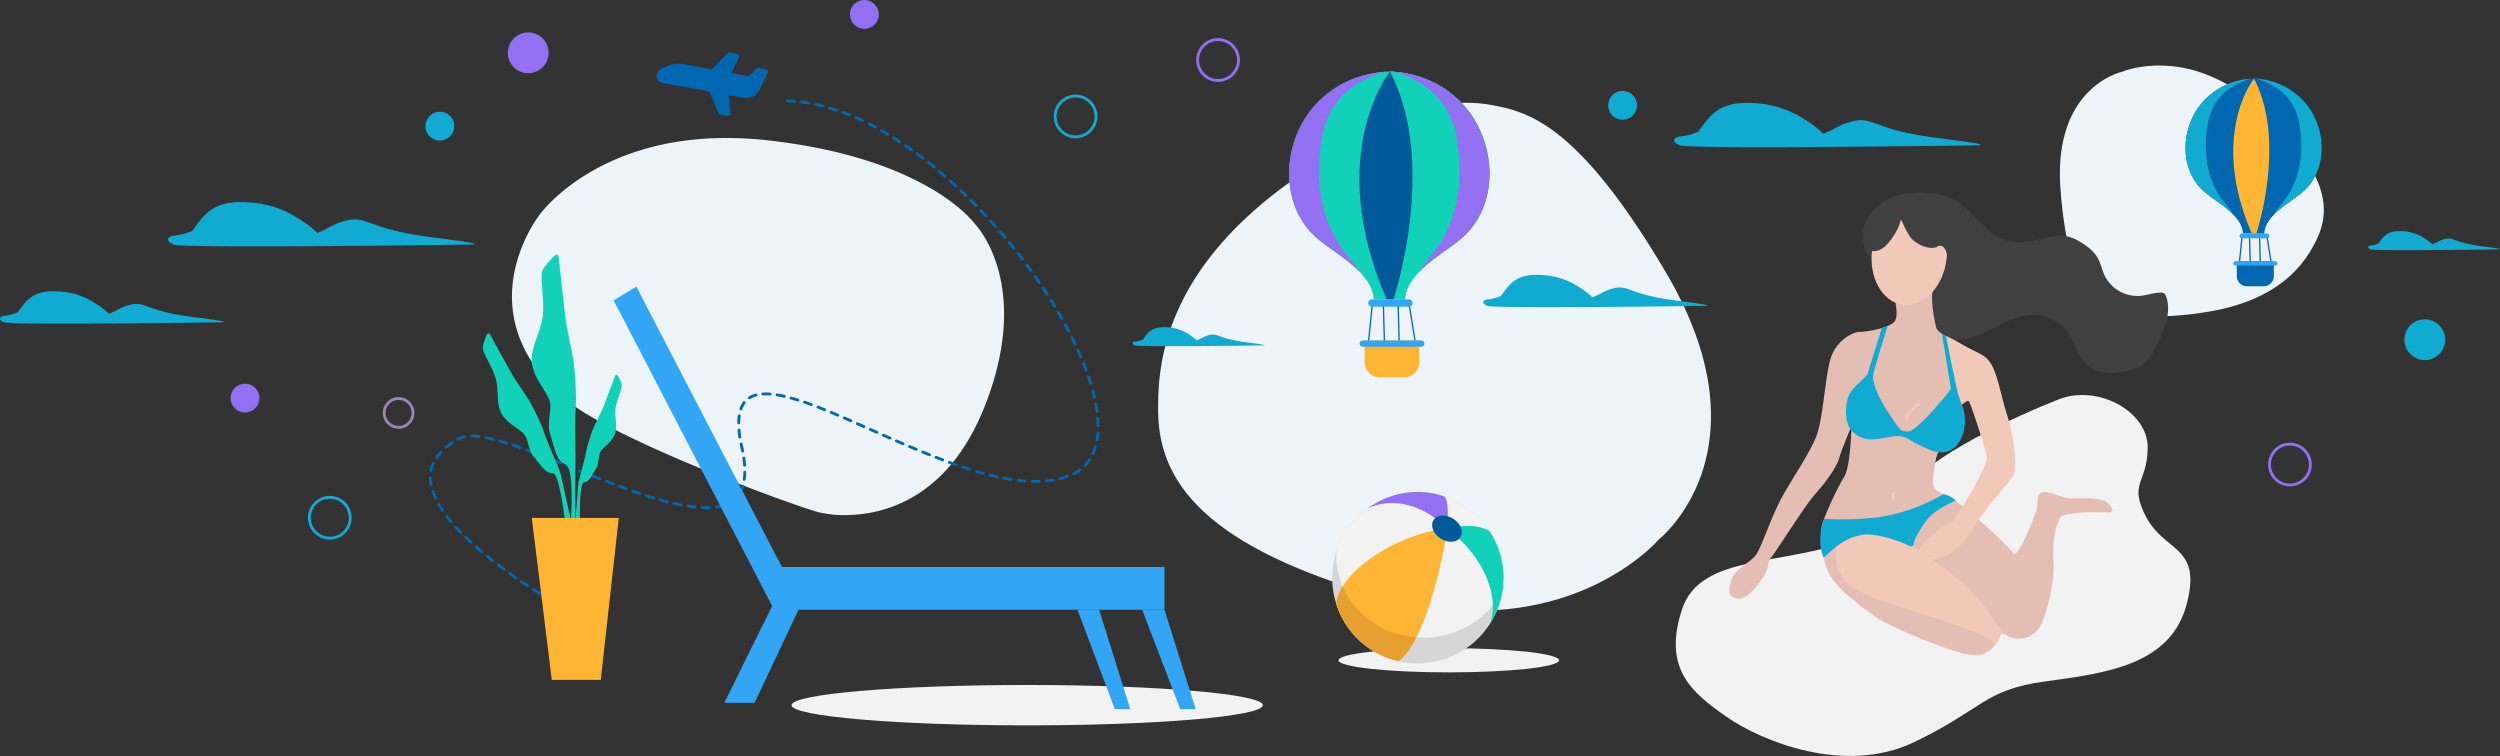 <svg xmlns="http://www.w3.org/2000/svg" xmlns:xlink="http://www.w3.org/1999/xlink" viewBox="0 0 1757.32 531.4"><rect x="0" y="0" width="1757.32" height="531.4" fill="#333333" stroke="none"/><defs><style>.cls-1{fill:none;clip-rule:evenodd;}.cls-2{fill:#edf4f9;}.cls-11,.cls-3{fill:#9270f1;}.cls-4{fill:#11abd2;}.cls-5{fill:#9b83be;}.cls-6{fill:#f2f2f2;}.cls-7{fill:#0067b0;}.cls-8{fill:#d6d6d6;}.cls-10,.cls-11,.cls-12,.cls-14,.cls-15,.cls-8{fill-rule:evenodd;}.cls-9{clip-path:url(#clip-path);}.cls-10,.cls-17{fill:#11d2b8;}.cls-12,.cls-18{fill:#ffb534;}.cls-13{clip-path:url(#clip-path-2);}.cls-14{fill:#e5a030;}.cls-15,.cls-19{fill:#005998;}.cls-16{fill:#33a5f5;}.cls-20{fill:#404040;}.cls-21{fill:#e5beb3;}.cls-22{fill:#f1c9b8;}</style><clipPath id="clip-path"><path class="cls-1" d="M996.59,466.3a60.14,60.14,0,1,1,60.15-60.14,60.15,60.15,0,0,1-60.15,60.14"/></clipPath><clipPath id="clip-path-2"><path class="cls-1" d="M982.82,464.71a59.12,59.12,0,0,1-43.53-40.27c2.78-25.32,48.33-50.57,77.82-52.85-2,18.43-15.64,81.15-34.29,93.12"/></clipPath></defs><g id="Livello_2" data-name="Livello 2"><g id="Livello_1-2" data-name="Livello 1"><path class="cls-2" d="M510.61,97c-92.9,0-131.14,53.72-131.14,53.72s-53.74,67.62,16.82,129.07c32.49,28.29,160.46,75.38,179.38,80.33a77.09,77.09,0,0,0,18.21,1.95c26.19,0,72-10.67,98-75.72,34.63-86.83-6.35-128.64-6.35-128.64S653,111.17,539.26,98.6A259.19,259.19,0,0,0,510.61,97"/><path class="cls-2" d="M1031.65,72.24c-24.69,0-59.59,10.23-121.34,53.26-94,65.54-96.24,133.8-96.24,162,0,44.6,23.48,93.89,154.93,131.45,25.65,7.33,48.79,10.28,69.44,10.28,85.15,0,127.74-50.18,127.74-50.18s78.94-62.14,4.69-187.79c-61-103.29-96.24-112.68-122.06-117.37a94.85,94.85,0,0,0-17.16-1.62"/><path class="cls-2" d="M1517.77,46.07c-15.88,0-26,4.36-26,4.36S1443,60.7,1448.38,132.94c4.43,59.38,18,71.3,28.48,79.07,7.37,5.48,17.58,10.42,39.2,10.42a229.66,229.66,0,0,0,33.78-2.93c56.25-8.46,72.25-38.35,78.45-50.88,9.81-19.84,10.21-46.93-40-92.56-26.76-24.32-52.4-30-70.52-30"/><circle class="cls-3" cx="371.32" cy="37.13" r="14.34"/><circle class="cls-4" cx="1704.45" cy="238.78" r="14.34"/><path class="cls-4" d="M756.07,97.19a15.35,15.35,0,1,1,15.35-15.35A15.36,15.36,0,0,1,756.07,97.19Zm0-28.69a13.35,13.35,0,1,0,13.35,13.34A13.36,13.36,0,0,0,756.07,68.5Z"/><path class="cls-4" d="M231.82,379.28a15.35,15.35,0,1,1,15.35-15.34A15.36,15.36,0,0,1,231.82,379.28Zm0-28.69a13.35,13.35,0,1,0,13.35,13.35A13.36,13.36,0,0,0,231.82,350.59Z"/><path class="cls-3" d="M856.2,57.53a15.35,15.35,0,1,1,15.34-15.34A15.36,15.36,0,0,1,856.2,57.53Zm0-28.69a13.35,13.35,0,1,0,13.34,13.35A13.37,13.37,0,0,0,856.2,28.84Z"/><path class="cls-3" d="M1609.67,341.88A15.35,15.35,0,1,1,1625,326.53,15.37,15.37,0,0,1,1609.67,341.88Zm0-28.69A13.35,13.35,0,1,0,1623,326.53,13.36,13.36,0,0,0,1609.67,313.19Z"/><circle class="cls-3" cx="607.57" cy="10.13" r="10.13"/><circle class="cls-3" cx="172.2" cy="279.84" r="10.13"/><circle class="cls-4" cx="309.2" cy="88.66" r="10.13"/><circle class="cls-4" cx="1140.57" cy="74.03" r="10.13"/><path class="cls-5" d="M280.2,301.38a11.13,11.13,0,1,1,11.12-11.13A11.15,11.15,0,0,1,280.2,301.38Zm0-20.26a9.13,9.13,0,1,0,9.12,9.13A9.14,9.14,0,0,0,280.2,281.12Z"/><path class="cls-6" d="M1095.92,464.13c0,4.7-34.71,8.5-77.52,8.5s-77.52-3.8-77.52-8.5,34.71-8.5,77.52-8.5S1095.92,459.44,1095.92,464.13Z"/><path class="cls-4" d="M135.2,162.33c7.5-10.5,13.66-20.25,33.83-20.25s32.92,6,44.92,14.25,6.75,8.25,12.37,6,8.25-5.25,18-7.5,14.25,2.25,29.63,6.37,27.37,5.25,38.62,6.75,28.13,3.76,18,3.94-201.75,2.82-208.5,0-3.46-5.83,0-6.19A46.23,46.23,0,0,0,135.2,162.33Z"/><path class="cls-4" d="M1193.82,92.58c7.5-10.5,13.67-20.25,33.83-20.25s32.92,6,44.92,14.25,6.75,8.25,12.38,6,8.25-5.25,18-7.5,14.25,2.25,29.62,6.37S1360,96.7,1371.2,98.2s28.12,3.76,18,3.94-201.75,2.82-208.5,0-3.46-5.83,0-6.19A46.1,46.1,0,0,0,1193.82,92.58Z"/><path class="cls-4" d="M12.46,219.55c5.49-7.67,10-14.8,24.74-14.8S61.26,209.14,70,215.17s4.94,6,9,4.38,6-3.83,13.16-5.48,10.41,1.65,21.65,4.66,20,3.84,28.24,4.94,20.56,2.74,13.16,2.88-147.49,2.06-152.42,0-2.53-4.27,0-4.53A33.49,33.49,0,0,0,12.46,219.55Z"/><path class="cls-4" d="M1055.13,208c5.48-7.68,10-14.8,24.73-14.8s24.06,4.38,32.84,10.41,4.93,6,9,4.39,6-3.84,13.16-5.48,10.42,1.64,21.66,4.66,20,3.83,28.23,4.93,20.56,2.75,13.16,2.88-147.48,2.06-152.42,0-2.53-4.26,0-4.52A33.89,33.89,0,0,0,1055.13,208Z"/><path class="cls-4" d="M803.41,238.66c3.22-4.52,5.88-8.71,14.56-8.71a31.49,31.49,0,0,1,19.33,6.13c5.16,3.55,2.9,3.55,5.32,2.58s3.55-2.26,7.75-3.23,6.13,1,12.75,2.75a116.57,116.57,0,0,0,16.62,2.9c4.84.65,12.1,1.62,7.74,1.7s-86.82,1.21-89.72,0-1.49-2.51,0-2.67A19.85,19.85,0,0,0,803.41,238.66Z"/><path class="cls-4" d="M1671.91,171.16c3.22-4.52,5.88-8.71,14.56-8.71a31.49,31.49,0,0,1,19.33,6.13c5.16,3.55,2.9,3.55,5.32,2.58s3.55-2.26,7.75-3.23,6.13,1,12.75,2.75a116.57,116.57,0,0,0,16.62,2.9c4.84.65,12.1,1.62,7.74,1.7s-86.82,1.21-89.72,0-1.49-2.51,0-2.67A19.85,19.85,0,0,0,1671.91,171.16Z"/><path class="cls-7" d="M505,79.53l-6.29-15.19-33.22-6.1a5,5,0,0,1-2.11-8.81,22.58,22.58,0,0,1,17.74-4.25l45.48,8.35,5.13-5.19a1.69,1.69,0,0,1,1.51-.48l5.28,1a1.69,1.69,0,0,1,1.21.91,1.71,1.71,0,0,1,0,1.51l-5.9,12a10.32,10.32,0,0,1-11.06,5.56l-10.68-2,1.44,12.86a1.7,1.7,0,0,1-2,1.86l-5.28-1A1.68,1.68,0,0,1,505,79.53Z"/><path class="cls-7" d="M499.42,50.89a1.71,1.71,0,0,1,.41-1.71l11.69-11.82a1.7,1.7,0,0,1,1.51-.48l5.28,1a1.71,1.71,0,0,1,1.22.91,1.67,1.67,0,0,1,0,1.51l-6.31,12.81a1.71,1.71,0,0,1-1.84.92l-10.65-2A1.69,1.69,0,0,1,499.42,50.89Z"/><path class="cls-7" d="M402.07,431.69a1,1,0,0,1-.47-.12l-1.34-.74a1,1,0,0,1-.4-1.36,1,1,0,0,1,1.36-.39l1.33.73a1,1,0,0,1,.4,1.35A1,1,0,0,1,402.07,431.69Zm-5.71-3.2a1,1,0,0,1-.5-.13c-1.28-.74-2.74-1.58-4.36-2.54a1,1,0,0,1,1-1.72c1.61.95,3.07,1.79,4.34,2.52a1,1,0,0,1,.36,1.37A1,1,0,0,1,396.36,428.49Zm-8.66-5.1a1,1,0,0,1-.52-.15q-2-1.23-4.29-2.62a1,1,0,0,1-.32-1.37,1,1,0,0,1,1.37-.33q2.24,1.38,4.28,2.61a1,1,0,0,1,.34,1.37A1,1,0,0,1,387.7,423.39Zm-8.54-5.28a1,1,0,0,1-.53-.15q-2.07-1.31-4.24-2.71a1,1,0,0,1,1.09-1.68l4.22,2.7a1,1,0,0,1-.54,1.84Zm-8.42-5.44a1,1,0,0,1-.55-.17q-2.06-1.37-4.17-2.8a1,1,0,0,1,1.12-1.66q2.1,1.44,4.16,2.79a1,1,0,0,1-.56,1.84ZM362.45,407a1,1,0,0,1-.57-.18c-1.36-1-2.73-1.91-4.11-2.9a1,1,0,1,1,1.17-1.62c1.36,1,2.73,1.94,4.08,2.88a1,1,0,0,1-.57,1.82Zm-8.15-5.83a1,1,0,0,1-.6-.2q-2-1.49-4-3a1,1,0,1,1,1.21-1.59c1.33,1,2.67,2,4,3a1,1,0,0,1,.21,1.4A1,1,0,0,1,354.3,401.2Zm-8-6.07a1,1,0,0,1-.61-.21c-1.32-1-2.63-2.08-3.94-3.13a1,1,0,0,1,1.26-1.56q2,1.57,3.91,3.12a1,1,0,0,1-.62,1.78Zm-7.78-6.31a1,1,0,0,1-.65-.24q-1.92-1.62-3.8-3.27a1,1,0,0,1,1.32-1.51c1.24,1.09,2.5,2.18,3.78,3.25a1,1,0,0,1,.11,1.41A1,1,0,0,1,338.53,388.82ZM331,382.2a1,1,0,0,1-.67-.26q-1.87-1.72-3.66-3.46a1,1,0,0,1,1.39-1.44q1.77,1.72,3.62,3.43a1,1,0,0,1,.06,1.41A1,1,0,0,1,331,382.2Zm-7.18-7a1,1,0,0,1-.72-.3c-1.2-1.24-2.36-2.48-3.45-3.68a1,1,0,1,1,1.48-1.35c1.08,1.19,2.22,2.41,3.41,3.63a1,1,0,0,1,0,1.42A1.05,1.05,0,0,1,323.83,375.22Zm-6.72-7.43a1,1,0,0,1-.77-.36c-1.1-1.32-2.16-2.66-3.15-3.95a1,1,0,1,1,1.6-1.21c1,1.27,2,2.58,3.09,3.88a1,1,0,0,1-.13,1.41A1,1,0,0,1,317.11,367.79Zm-6-8a1,1,0,0,1-.83-.45c-1-1.44-1.88-2.89-2.69-4.31a1,1,0,0,1,1.74-1c.78,1.37,1.66,2.78,2.61,4.19a1,1,0,0,1-.28,1.39A1,1,0,0,1,311.08,359.8Zm185.25-1.91c-.92,0-1.86,0-2.82-.06a1,1,0,0,1-1-1,1,1,0,0,1,1-1c.93,0,1.84.06,2.74.06.74,0,1.47,0,2.18,0a1,1,0,1,1,.08,2C497.85,357.88,497.1,357.89,496.33,357.89Zm-7.77-.43h-.11c-1.6-.17-3.28-.39-5-.66a1,1,0,0,1,.31-2c1.69.27,3.35.48,4.92.65a1,1,0,0,1-.11,2Zm15-.08a1,1,0,0,1-1-.85,1,1,0,0,1,.84-1.14,31.89,31.89,0,0,0,4.71-1.09,1,1,0,0,1,.61,1.91,34.54,34.54,0,0,1-5,1.16Zm-24.86-1.46-.2,0c-1.56-.31-3.22-.66-4.92-1.06a1,1,0,0,1-.75-1.2,1,1,0,0,1,1.2-.75c1.68.39,3.32.74,4.86,1.05a1,1,0,0,1-.19,2ZM513,354.27a1,1,0,0,1-.5-1.87,18.54,18.54,0,0,0,3.79-2.83,1,1,0,0,1,1.41,0,1,1,0,0,1,0,1.42,20.28,20.28,0,0,1-4.2,3.14A1,1,0,0,1,513,354.27Zm-44.07-.6-.25,0q-2.4-.63-4.86-1.32a1,1,0,0,1-.68-1.24,1,1,0,0,1,1.23-.69c1.62.46,3.23.9,4.81,1.31a1,1,0,0,1-.25,2Zm-162.78-2.56a1,1,0,0,1-.91-.58,45.38,45.38,0,0,1-1.88-4.75,1,1,0,0,1,1.89-.63,43.73,43.73,0,0,0,1.81,4.54,1,1,0,0,1-.49,1.32A.92.92,0,0,1,306.13,351.11Zm153.14-.17a1,1,0,0,1-.29,0c-1.58-.48-3.18-1-4.79-1.51a1,1,0,1,1,.61-1.9q2.4.76,4.76,1.49a1,1,0,0,1-.29,2Zm-9.53-3.07a.89.89,0,0,1-.32-.05c-1.57-.53-3.16-1.07-4.75-1.63a1,1,0,0,1,.66-1.89c1.59.55,3.16,1.1,4.73,1.62a1,1,0,0,1,.63,1.27A1,1,0,0,1,449.74,347.87Zm70.29-.51a1,1,0,0,1-.51-.14,1,1,0,0,1-.35-1.37,20.72,20.72,0,0,0,1.93-4.35,1,1,0,0,1,1.91.61,23.93,23.93,0,0,1-2.11,4.76A1,1,0,0,1,520,347.36Zm-79.74-2.8a1,1,0,0,1-.34-.06c-1.57-.56-3.14-1.14-4.71-1.72a1,1,0,0,1,.69-1.88c1.57.58,3.14,1.16,4.7,1.72a1,1,0,0,1-.34,1.94ZM303,341.64a1,1,0,0,1-1-.82,30.35,30.35,0,0,1-.49-5.12,1,1,0,0,1,1-1h0a1,1,0,0,1,1,1,28.3,28.3,0,0,0,.46,4.78,1,1,0,0,1-.8,1.16Zm127.85-.56a1.12,1.12,0,0,1-.35-.06l-4.67-1.79a1,1,0,0,1,.72-1.87c1.56.6,3.11,1.2,4.66,1.78a1,1,0,0,1-.36,1.94Zm297.23-1.69-2.55,0a1,1,0,0,1-1-1,1,1,0,0,1,1-1l2.5,0c.82,0,1.64,0,2.45,0a1,1,0,0,1,1,1,1,1,0,0,1-1,1C729.8,339.38,729,339.39,728.12,339.39Zm-7.52-.28h-.07c-1.63-.12-3.31-.28-5-.48a1,1,0,0,1,.24-2c1.68.2,3.34.36,4.93.48a1,1,0,0,1-.07,2Zm15-.06a1,1,0,0,1-1-.91,1,1,0,0,1,.9-1.08c1.67-.16,3.31-.37,4.89-.64a1,1,0,0,1,1.15.83,1,1,0,0,1-.82,1.15c-1.62.27-3.32.49-5,.65Zm-24.93-1.11h-.15c-1.62-.25-3.29-.54-5-.86a1,1,0,0,1-.79-1.17,1,1,0,0,1,1.17-.8c1.65.32,3.3.6,4.9.85a1,1,0,0,1-.16,2Zm-187.51,0H523a1,1,0,0,1-.85-1.13,38.8,38.8,0,0,0,.38-4.86,1,1,0,0,1,1-1h0a1,1,0,0,1,1,1,40.73,40.73,0,0,1-.4,5.1A1,1,0,0,1,523.15,337.93Zm-101.58-.45a1,1,0,0,1-.37-.07l-4.66-1.83a1,1,0,0,1,.73-1.87l4.66,1.84a1,1,0,0,1-.36,1.93Zm323.87-.09a1,1,0,0,1-.24-2c1.58-.4,3.14-.87,4.63-1.4a1,1,0,0,1,1.31.6,1,1,0,0,1-.57,1.27l-.1,0c-1.52.54-3.14,1-4.78,1.44Zm-44.61-1.31-.22,0q-2.43-.54-4.89-1.15a1,1,0,1,1,.48-1.94c1.62.4,3.24.78,4.84,1.14a1,1,0,0,1-.21,2Zm54-2.11a1,1,0,0,1-.89-.54,1,1,0,0,1,.43-1.35,30.41,30.41,0,0,0,4.1-2.56,1,1,0,1,1,1.19,1.61,33.18,33.18,0,0,1-4.37,2.73A1.11,1.11,0,0,1,754.82,334Zm-342.58-.18a1,1,0,0,1-.37-.07l-4.65-1.86a1,1,0,0,1-.56-1.3A1,1,0,0,1,408,330l4.65,1.86a1,1,0,0,1-.37,1.93Zm278.87-.12-.26,0q-2.42-.66-4.84-1.38a1,1,0,0,1-.67-1.24,1,1,0,0,1,1.24-.68c1.6.48,3.2.93,4.79,1.37a1,1,0,0,1-.26,2ZM303,331.72l-.2,0a1,1,0,0,1-.78-1.18,24.34,24.34,0,0,1,1.54-5,1,1,0,1,1,1.84.79,23.15,23.15,0,0,0-1.42,4.56A1,1,0,0,1,303,331.72Zm378.48-.88a1,1,0,0,1-.3,0q-2.38-.75-4.78-1.55a1,1,0,0,1,.63-1.9q2.38.79,4.75,1.54a1,1,0,0,1-.3,1.95Zm-278.57-.78a1,1,0,0,1-.37-.07l-4.65-1.87a1,1,0,0,1,.75-1.85l4.64,1.86a1,1,0,0,1-.37,1.93ZM762.79,328a1,1,0,0,1-.69-.27,1,1,0,0,1,0-1.42,27.43,27.43,0,0,0,3-3.77,1,1,0,0,1,1.38-.29,1,1,0,0,1,.29,1.39,30.88,30.88,0,0,1-3.21,4.05A1,1,0,0,1,762.79,328ZM523.39,328a1,1,0,0,1-1-.92c-.11-1.57-.29-3.22-.53-4.91a1,1,0,0,1,2-.28c.25,1.73.43,3.43.55,5a1,1,0,0,1-.92,1.07ZM672,327.68a1,1,0,0,1-.33-.05c-1.58-.55-3.15-1.12-4.73-1.69a1,1,0,0,1,.68-1.88l4.71,1.68a1,1,0,0,1-.33,1.94Zm-278.36-1.35a1,1,0,0,1-.38-.07l-4.65-1.85a1,1,0,0,1,.74-1.86L394,324.4a1,1,0,0,1,.55,1.3A1,1,0,0,1,393.65,326.33Zm269-2.07a1.13,1.13,0,0,1-.36-.06q-2.34-.88-4.68-1.8a1,1,0,0,1,.72-1.87q2.34.92,4.67,1.79a1,1,0,0,1-.35,1.94Zm-278.27-1.62a.92.92,0,0,1-.36-.07l-4.66-1.81a1,1,0,1,1,.72-1.87l4.67,1.82a1,1,0,0,1-.37,1.93Zm-77.41-.06a1.08,1.08,0,0,1-.57-.17,1,1,0,0,1-.26-1.39,32.16,32.16,0,0,1,3.24-4,1,1,0,0,1,1.42,0,1,1,0,0,1,0,1.41,30.83,30.83,0,0,0-3.05,3.76A1,1,0,0,1,306.92,322.58Zm346.36-1.94a1,1,0,0,1-.38-.08c-1.54-.62-3.09-1.24-4.64-1.88a1,1,0,1,1,.76-1.85l4.63,1.88a1,1,0,0,1,.56,1.3A1,1,0,0,1,653.28,320.64Zm115-.92a1,1,0,0,1-.91-1.41,36.68,36.68,0,0,0,1.68-4.56,1,1,0,0,1,1.24-.68,1,1,0,0,1,.68,1.25,38.52,38.52,0,0,1-1.78,4.81A1,1,0,0,1,768.3,319.72ZM375,319a1.13,1.13,0,0,1-.36-.06L370,317.23a1,1,0,0,1-.6-1.28,1,1,0,0,1,1.29-.6l4.7,1.75A1,1,0,0,1,375,319Zm147-1a1,1,0,0,1-1-.8c-.15-.76-.31-1.53-.49-2.31s-.38-1.74-.54-2.59a1,1,0,0,1,.78-1.17A1,1,0,0,1,522,312c.16.83.34,1.68.54,2.54s.34,1.58.49,2.36a1,1,0,0,1-.78,1.17Zm122-1.2a1,1,0,0,1-.38-.08L639,314.82a1,1,0,1,1,.78-1.84l4.62,1.94a1,1,0,0,1-.39,1.93ZM365.58,315.6a1,1,0,0,1-.33-.06c-1.6-.56-3.18-1.11-4.73-1.62a1,1,0,0,1-.63-1.27,1,1,0,0,1,1.27-.63c1.56.52,3.14,1.07,4.75,1.63a1,1,0,0,1-.33,2Zm-51.85-.3a1,1,0,0,1-.64-1.77c1.26-1,2.65-2,4.11-3a1,1,0,1,1,1.11,1.67,48,48,0,0,0-3.95,2.9A1,1,0,0,1,313.73,315.3Zm321-2.37a.92.92,0,0,1-.39-.09l-4.6-2a1,1,0,1,1,.8-1.83l4.59,2a1,1,0,0,1,.52,1.31A1,1,0,0,1,634.77,312.93Zm-278.69-.51a1,1,0,0,1-.3-.05q-2.44-.76-4.77-1.43a1,1,0,1,1,.55-1.93c1.56.45,3.17.94,4.82,1.45a1,1,0,0,1-.3,2Zm415.06-2.26H771a1,1,0,0,1-.82-1.16c.26-1.55.46-3.19.58-4.87a1,1,0,1,1,2,.15c-.12,1.74-.33,3.44-.6,5.06A1,1,0,0,1,771.14,310.16Zm-449.1-.4a1,1,0,0,1-.49-1.88l1.3-.7a14.12,14.12,0,0,1,3.6-1.26,1,1,0,0,1,.41,2,11.43,11.43,0,0,0-3.07,1.07c-.43.22-.85.45-1.27.68A.94.94,0,0,1,322,309.76Zm24.4-.08-.24,0c-1.69-.42-3.32-.78-4.84-1.08a1,1,0,0,1-.79-1.17,1,1,0,0,1,1.18-.79c1.55.3,3.21.67,4.93,1.1a1,1,0,0,1-.24,2Zm279.15-.75a1,1,0,0,1-.4-.09l-4.59-2a1,1,0,0,1-.51-1.32,1,1,0,0,1,1.33-.51l4.57,2a1,1,0,0,1-.4,1.92Zm-105.49-.7a1,1,0,0,1-1-.85c-.26-1.75-.46-3.44-.59-5a1,1,0,0,1,.91-1.08,1,1,0,0,1,1.08.92c.13,1.55.33,3.2.58,4.9a1,1,0,0,1-.84,1.14Zm-183.49-.44h-.12a41.48,41.48,0,0,0-4.87-.33,1,1,0,0,1,0-2h0a45.73,45.73,0,0,1,5.11.35,1,1,0,0,1-.13,2Zm279.82-2.9a1,1,0,0,1-.4-.09l-4.58-2a1,1,0,0,1-.51-1.32,1,1,0,0,1,1.32-.51l4.58,2a1,1,0,0,1,.51,1.32A1,1,0,0,1,616.43,304.89Zm-9.16-4.06a1,1,0,0,1-.4-.09l-4.58-2a1,1,0,1,1,.81-1.83l4.58,2a1,1,0,0,1-.41,1.92Zm164.62-.63a1,1,0,0,1-1-1c0-1.6-.09-3.25-.22-4.93a1,1,0,0,1,.92-1.08,1,1,0,0,1,1.08.92c.13,1.73.2,3.43.22,5.07a1,1,0,0,1-1,1Zm-252.58-1.93h0a1,1,0,0,1-1-1,37.17,37.17,0,0,1,.36-5.12,1,1,0,1,1,2,.28,38.18,38.18,0,0,0-.34,4.85A1,1,0,0,1,519.31,298.27Zm78.8-1.47a.93.93,0,0,1-.4-.09l-4.59-2a1,1,0,1,1,.79-1.84l4.6,2a1,1,0,0,1,.52,1.32A1,1,0,0,1,598.11,296.8Zm-9.2-4a1,1,0,0,1-.39-.07l-4.62-1.93a1,1,0,1,1,.77-1.85l4.63,1.93a1,1,0,0,1,.53,1.31A1,1,0,0,1,588.91,292.84Zm182.23-2.61a1,1,0,0,1-1-.87c-.21-1.58-.47-3.23-.78-4.89a1,1,0,1,1,2-.36c.31,1.69.58,3.37.79,5a1,1,0,0,1-.85,1.13ZM579.65,289a1,1,0,0,1-.37-.08c-1.57-.62-3.12-1.24-4.65-1.82a1,1,0,1,1,.72-1.87q2.29.89,4.67,1.84a1,1,0,0,1,.56,1.3A1,1,0,0,1,579.65,289Zm-58.83-.6a1,1,0,0,1-.34-.06,1,1,0,0,1-.61-1.28,17.57,17.57,0,0,1,2.47-4.67,1,1,0,0,1,1.6,1.2,15.63,15.63,0,0,0-2.18,4.14A1,1,0,0,1,520.82,288.43Zm49.48-3a1,1,0,0,1-.34-.06c-1.6-.58-3.16-1.14-4.7-1.67a1,1,0,1,1,.65-1.89q2.33.79,4.73,1.68a1,1,0,0,1-.34,1.94Zm-9.48-3.24a1,1,0,0,1-.3,0c-1.65-.52-3.26-1-4.76-1.41a1,1,0,0,1-.7-1.23,1,1,0,0,1,1.23-.7c1.53.42,3.15.9,4.83,1.43a1,1,0,0,1-.3,1.95Zm-34-1.54a1,1,0,0,1-.85-.46,1,1,0,0,1,.31-1.38,17.41,17.41,0,0,1,4.85-2.08,1,1,0,1,1,.52,1.93,15.5,15.5,0,0,0-4.3,1.84A1,1,0,0,1,526.79,280.65Zm242.54-.26a1,1,0,0,1-1-.78c-.36-1.57-.77-3.19-1.2-4.81a1,1,0,1,1,1.93-.52c.44,1.64.85,3.29,1.22,4.89a1,1,0,0,1-.75,1.2Zm-218.16-.84-.22,0c-1.68-.38-3.32-.7-4.85-.95a1,1,0,0,1,.32-2c1.58.26,3.25.59,5,1a1,1,0,0,1-.22,2ZM541.3,278h-.08a37.9,37.9,0,0,0-4.86-.05,1,1,0,0,1-.12-2,38.58,38.58,0,0,1,5.13.06,1,1,0,0,1-.07,2Zm225.44-7.27a1,1,0,0,1-1-.71c-.48-1.55-1-3.15-1.53-4.73a1,1,0,0,1,.63-1.27,1,1,0,0,1,1.27.62c.54,1.61,1.06,3.22,1.54,4.79a1,1,0,0,1-.66,1.25A1,1,0,0,1,766.74,270.73Zm-3.21-9.48a1,1,0,0,1-.94-.66q-.86-2.29-1.79-4.64a1,1,0,0,1,.56-1.3,1,1,0,0,1,1.3.55q.95,2.37,1.8,4.7a1,1,0,0,1-.59,1.29A1,1,0,0,1,763.53,261.25Zm-3.71-9.3a1,1,0,0,1-.92-.61q-1-2.26-2-4.56a1,1,0,1,1,1.83-.83c.69,1.55,1.37,3.08,2,4.61a1,1,0,0,1-.53,1.31A1.09,1.09,0,0,1,759.82,252Zm-4.12-9.12a1,1,0,0,1-.9-.58c-.71-1.48-1.44-3-2.19-4.48a1,1,0,1,1,1.79-.89c.75,1.51,1.49,3,2.2,4.51a1,1,0,0,1-.47,1.34A1.12,1.12,0,0,1,755.7,242.83Zm-4.47-9a1,1,0,0,1-.89-.54c-.76-1.46-1.55-2.93-2.35-4.41a1,1,0,0,1,.41-1.35,1,1,0,0,1,1.35.4c.81,1.48,1.59,3,2.36,4.43a1,1,0,0,1-.88,1.47Zm-4.78-8.8a1,1,0,0,1-.87-.51q-1.23-2.16-2.49-4.33a1,1,0,0,1,.36-1.36,1,1,0,0,1,1.37.35q1.27,2.19,2.5,4.36a1,1,0,0,1-.87,1.49Zm-5.06-8.64a1,1,0,0,1-.86-.48q-1.28-2.13-2.61-4.26a1,1,0,0,1,.32-1.37,1,1,0,0,1,1.38.31c.89,1.43,1.76,2.86,2.63,4.28a1,1,0,0,1-.34,1.37A1,1,0,0,1,741.39,216.43Zm-5.31-8.49a1,1,0,0,1-.84-.46q-1.35-2.08-2.73-4.18a1,1,0,0,1,.28-1.38,1,1,0,0,1,1.39.28q1.4,2.1,2.74,4.2a1,1,0,0,1-.84,1.54Zm-5.53-8.34a1,1,0,0,1-.83-.44c-.94-1.37-1.89-2.73-2.85-4.1a1,1,0,0,1,1.64-1.15c1,1.37,1.92,2.75,2.86,4.12a1,1,0,0,1-.26,1.39A1,1,0,0,1,730.55,199.6Zm-5.76-8.19A1,1,0,0,1,724,191c-1-1.34-2-2.69-3-4a1,1,0,0,1,.21-1.4,1,1,0,0,1,1.4.21l3,4a1,1,0,0,1-.23,1.4A1,1,0,0,1,724.79,191.41Zm-6-8a1,1,0,0,1-.8-.4c-1-1.32-2-2.64-3-4a1,1,0,0,1,.17-1.4,1,1,0,0,1,1.41.17c1,1.33,2.05,2.65,3.06,4a1,1,0,0,1-.19,1.4A1,1,0,0,1,718.83,183.37Zm-6.16-7.9a1,1,0,0,1-.79-.37q-1.54-1.95-3.14-3.88a1,1,0,1,1,1.55-1.27q1.59,1.94,3.16,3.9a1,1,0,0,1-.16,1.4A1,1,0,0,1,712.67,175.47Zm-6.36-7.74a1,1,0,0,1-.76-.35q-1.6-1.9-3.24-3.8a1,1,0,0,1,.1-1.41,1,1,0,0,1,1.41.1c1.1,1.27,2.18,2.54,3.26,3.82a1,1,0,0,1-.12,1.41A1,1,0,0,1,706.31,167.73Zm-6.53-7.58a1,1,0,0,1-.75-.33q-1.66-1.87-3.34-3.72a1,1,0,0,1,1.49-1.35c1.12,1.24,2.24,2.49,3.34,3.74a1,1,0,0,1-.74,1.66ZM693,152.73a1,1,0,0,1-.73-.32c-1.14-1.22-2.28-2.44-3.43-3.64a1,1,0,1,1,1.45-1.39l3.44,3.66a1,1,0,0,1-.73,1.69Zm-6.92-7.26a1,1,0,0,1-.71-.3q-1.75-1.78-3.52-3.55a1,1,0,0,1,0-1.41,1,1,0,0,1,1.42,0q1.77,1.77,3.53,3.56a1,1,0,0,1,0,1.41A.94.94,0,0,1,686.12,145.47ZM679,138.41a1,1,0,0,1-.7-.28q-1.79-1.74-3.6-3.44a1,1,0,1,1,1.38-1.46l3.61,3.46a1,1,0,0,1,0,1.42A1,1,0,0,1,679,138.41Zm-7.26-6.85a1,1,0,0,1-.68-.27q-1.85-1.68-3.7-3.35a1,1,0,0,1-.08-1.41,1,1,0,0,1,1.42-.08c1.24,1.11,2.48,2.24,3.71,3.37a1,1,0,0,1,.06,1.41A1,1,0,0,1,671.78,131.56Zm-7.47-6.67a1,1,0,0,1-.65-.25q-1.89-1.64-3.8-3.24a1,1,0,1,1,1.29-1.53c1.28,1.08,2.55,2.16,3.82,3.26a1,1,0,0,1-.66,1.76Zm-7.66-6.45a1,1,0,0,1-.63-.22q-1.93-1.59-3.89-3.13a1,1,0,0,1,1.24-1.57q2,1.56,3.92,3.15a1,1,0,0,1-.64,1.77Zm-7.85-6.2a1,1,0,0,1-.61-.21q-2-1.52-4-3a1,1,0,1,1,1.19-1.61q2,1.48,4,3a1,1,0,0,1,.18,1.4A1,1,0,0,1,648.8,112.24Zm-8.06-5.94a1,1,0,0,1-.58-.19q-2-1.44-4.09-2.85a1,1,0,1,1,1.13-1.65q2.07,1.41,4.12,2.87a1,1,0,0,1,.24,1.4A1,1,0,0,1,640.74,106.3Zm-8.26-5.65a1,1,0,0,1-.55-.16c-1.4-.92-2.8-1.81-4.2-2.69a1,1,0,0,1,1.07-1.7q2.12,1.34,4.23,2.71a1,1,0,0,1-.55,1.84ZM624,95.33a1,1,0,0,1-.52-.14c-1.43-.86-2.86-1.69-4.3-2.51a1,1,0,0,1-.37-1.36,1,1,0,0,1,1.36-.38c1.45.83,2.9,1.67,4.34,2.54a1,1,0,0,1-.51,1.85Zm-8.7-4.94a1,1,0,0,1-.48-.12q-2.21-1.18-4.41-2.31a1,1,0,0,1,.9-1.78q2.24,1.13,4.46,2.33a1,1,0,0,1-.47,1.88Zm-8.93-4.53a1.11,1.11,0,0,1-.43-.09c-1.5-.72-3-1.42-4.52-2.08a1,1,0,0,1-.51-1.32,1,1,0,0,1,1.32-.51c1.52.67,3,1.38,4.57,2.1a1,1,0,0,1,.48,1.33A1,1,0,0,1,606.37,85.86Zm-9.15-4a1,1,0,0,1-.38-.07c-1.55-.63-3.1-1.24-4.63-1.81a1,1,0,0,1,.7-1.88c1.54.58,3.12,1.19,4.69,1.83a1,1,0,0,1-.38,1.93Zm-9.38-3.49a.93.93,0,0,1-.32,0c-1.57-.53-3.16-1-4.73-1.5a1,1,0,0,1-.68-1.24,1,1,0,0,1,1.25-.68c1.59.48,3.21,1,4.8,1.52a1,1,0,0,1,.63,1.27A1,1,0,0,1,587.84,78.33Zm-9.59-2.84-.25,0c-1.6-.42-3.22-.8-4.82-1.14a1,1,0,0,1,.42-2c1.62.35,3.27.74,4.9,1.16a1,1,0,0,1-.25,2Zm-9.77-2.1-.17,0c-1.64-.28-3.29-.53-4.9-.73a1,1,0,1,1,.25-2c1.64.2,3.31.45,5,.74a1,1,0,0,1-.17,2Zm-9.92-1.25h-.08c-1.65-.13-3.32-.22-4.94-.26a1,1,0,0,1-1-1,1,1,0,0,1,1-1c1.65,0,3.35.13,5,.26a1,1,0,0,1-.08,2Z"/><path class="cls-8" d="M996.59,466.3a60.14,60.14,0,1,1,60.15-60.14A60.15,60.15,0,0,1,996.59,466.3Z"/><g class="cls-9"><ellipse class="cls-6" cx="1000.56" cy="390.43" rx="61.27" ry="57.79"/></g><path class="cls-10" d="M1046.85,373.12a59.57,59.57,0,0,1,.48,65.34c7.29-19.81-5.48-48.73-30.22-66.87C1027.28,369.38,1037.35,368.24,1046.85,373.12Z"/><path class="cls-11" d="M961.4,357.39a58.91,58.91,0,0,1,35.2-11.58,57.55,57.55,0,0,1,18.84,3.22c2.81,3.84,2.44,13.2,1.67,22.56C1001.66,355.47,979.4,348.78,961.4,357.39Z"/><path class="cls-12" d="M982.82,464.71a59.12,59.12,0,0,1-43.53-40.27c2.78-25.32,48.33-50.57,77.82-52.85C1015.15,390,1001.47,452.74,982.82,464.71Z"/><g class="cls-13"><path class="cls-14" d="M939.36,387.67c0,.92-.07,1.84-.07,2.76,0,31.92,27.43,57.79,61.27,57.79,24.6,0,45.8-13.68,55.55-33.41a60.14,60.14,0,1,1-116.75-27.14Z"/></g><path class="cls-15" d="M1026.53,377.67c-2.48,3.84-8.71,4.23-13.91.87s-7.42-9.2-4.94-13,8.71-4.23,13.92-.86S1029,373.84,1026.53,377.67Z"/><ellipse class="cls-6" cx="722.04" cy="495.69" rx="165.66" ry="14.19"/><polygon class="cls-16" points="431.38 211.16 447.29 201.43 549.61 398.56 818.57 398.56 818.57 428.62 561.33 428.62 530.39 494.03 509.17 494.03 542.76 425.97 431.38 211.16"/><polygon class="cls-16" points="757.39 428.62 783.65 498.45 794.48 498.45 772.6 428.62 757.39 428.62"/><polygon class="cls-16" points="802.85 428.62 829.62 498.45 840.45 498.45 818.57 428.62 802.85 428.62"/><path class="cls-17" d="M392.64,180.44a1.53,1.53,0,0,0-2.59-.93c-3,2.93-8,8.2-9,11.44-1.41,4.69,2.34,23.43,0,34.2s-7,17.34-7.26,27.65,8.66,20.14,11.94,27.17-1.87,15.93.94,24.83,4.22,19.68,10.78,21.55c5.76,1.65,4.29,32.6,3.85,40.08a1.52,1.52,0,0,0,1.52,1.62,1.54,1.54,0,0,0,1.54-1.53V329.84l.09-1.37c.07-1.24.12-5.78-.09-20.86-.36-24.83,1.13-18.27.15-38.88s-5.19-30.46-7.06-45.45C396,211.16,393.52,188.62,392.64,180.44Z"/><path class="cls-17" d="M344.48,235.07a1.27,1.27,0,0,0-2.28.11c-1.21,2.87-3,7.61-2.78,10,.36,3.58,8.16,15.25,9.59,23.22s.08,13.74,2.81,20.8,11.53,11.25,15.73,15.1,3.19,11.34,7.59,16.6,8.38,12.17,13.35,11.61c4.55-.52,8.62,32.52,9.29,38.26a1.26,1.26,0,0,0,.92,1.07l2.24.62a1.27,1.27,0,0,0,1.58-1.46l-8.65-38.7a1.62,1.62,0,0,0-.06-.22c-.31-.78-2.7-6.78-5.87-14.23-7.16-16.78-4.36-12.72-10.79-26.44s-12.06-19.22-17.54-28.88C355.26,254.86,347.48,240.59,344.48,235.07Z"/><path class="cls-17" d="M432.46,264.08a.92.92,0,0,1,1.65-.15c1.17,1.95,2.95,5.2,3,7,.1,2.62-4.35,11.84-4.58,17.75s1.33,9.94.07,15.32-7.2,9.3-9.85,12.51S421.61,325,419,329.24s-4.83,9.65-8.48,9.74c-3.34.09-2.94,24.39-2.85,28.6a.92.92,0,0,1-.56.87l-1.55.67a.92.92,0,0,1-1.29-.9l2.34-28.85,0-.16c.15-.6,1.27-5.18,2.81-10.88,3.48-12.86,1.86-9.64,5.13-20.21s6.78-15.12,9.76-22.65C426.66,279.48,430.85,268.37,432.46,264.08Z"/><polygon class="cls-18" points="373.81 364.07 434.95 364.07 422.3 477.91 387.86 477.91 373.81 364.07"/><polygon class="cls-7" points="1581.34 186.68 1580.78 166.3 1576.48 166.3 1574.5 185.41 1573.58 185.31 1575.64 165.37 1581.68 165.37 1582.27 186.66 1581.34 186.68"/><polygon class="cls-7" points="1588.38 186.68 1587.8 165.37 1593.84 165.37 1597.07 185.29 1596.15 185.44 1593.06 166.3 1588.75 166.3 1589.31 186.66 1588.38 186.68"/><path class="cls-7" d="M1619.54,71.39a49.5,49.5,0,0,0-33.16-16v-.06s-.85-.07-2.31,0-2.31,0-2.31,0v.06a49.5,49.5,0,0,0-33.16,16c-16,17.75-17.46,48.37,1.72,64.11,9.4,7.71,25.47,15.74,26.33,28.62h14.84c.86-12.88,16.94-20.91,26.33-28.62C1637,119.76,1635.57,89.14,1619.54,71.39Z"/><path class="cls-7" d="M1619.54,71.39a49.5,49.5,0,0,0-33.16-16v-.06s-.85-.07-2.31,0,2.31,108.79,2.31,108.79h5.11c.86-12.88,16.94-20.91,26.33-28.62C1637,119.76,1635.57,89.14,1619.54,71.39Z"/><path class="cls-4" d="M1562.24,140.65c-7.43-9.87-14.89-26.9-10.31-53.8,4.53-26.62,30.34-31.42,30.89-31.52-.68,0-1.06,0-1.06,0v.06a49.5,49.5,0,0,0-33.16,16c-16,17.75-17.46,48.37,1.72,64.11,5.83,4.79,14.24,9.7,20,15.82C1568.05,148,1565.24,144.64,1562.24,140.65Z"/><path class="cls-4" d="M1605.91,140.65c7.42-9.87,14.88-26.9,10.3-53.8-4.53-26.62-30.33-31.42-30.88-31.52.67,0,1.05,0,1.05,0v.06a49.5,49.5,0,0,1,33.16,16c16,17.75,17.46,48.37-1.72,64.11-5.83,4.79-14.24,9.7-20,15.82C1600.09,148,1602.9,144.64,1605.91,140.65Z"/><path class="cls-18" d="M1584.38,55.33s-31.72,39.14-1.56,108.79h3.26C1590.85,149.37,1604.77,93.66,1584.38,55.33Z"/><path class="cls-16" d="M1595.16,165.84a1.71,1.71,0,0,1-1.72,1.71h-17.69a1.72,1.72,0,0,1,0-3.43h17.69A1.72,1.72,0,0,1,1595.16,165.84Z"/><path class="cls-7" d="M1572.3,183.67v10.4a7.14,7.14,0,0,0,7.14,7.14h11.77a7.14,7.14,0,0,0,7.14-7.14v-10.4Z"/><path class="cls-16" d="M1600.8,185.17a1.51,1.51,0,0,1-1.51,1.5h-28a1.5,1.5,0,1,1,0-3h28A1.51,1.51,0,0,1,1600.8,185.17Z"/><polygon class="cls-7" points="972.77 243.75 971.94 213.51 965.18 213.51 962.26 241.86 961.33 241.76 964.35 212.59 972.84 212.59 973.7 243.73 972.77 243.75"/><polygon class="cls-7" points="983.14 243.75 982.28 212.59 990.78 212.59 995.5 241.74 994.59 241.88 989.99 213.51 983.24 213.51 984.07 243.73 983.14 243.75"/><path class="cls-17" d="M1028.82,73.92C1011.9,55.19,990.65,51.18,980,50.42v-.11s-1.24-.09-3.4-.05-3.4.05-3.4.05v.11c-10.68.76-31.93,4.77-48.85,23.5-23.61,26.14-25.72,71.25,2.53,94.44,13.84,11.36,37.52,23.19,38.79,42.16h21.87c1.26-19,24.94-30.8,38.78-42.16C1054.54,145.17,1052.43,100.06,1028.82,73.92Z"/><path class="cls-17" d="M1028.82,73.92C1011.9,55.19,990.65,51.18,980,50.42v-.11s-1.24-.09-3.4-.05S980,210.52,980,210.52h7.54c1.26-19,24.94-30.8,38.78-42.16C1054.54,145.17,1052.43,100.06,1028.82,73.92Z"/><path class="cls-3" d="M944.41,176c-10.95-14.54-21.93-39.63-15.18-79.26,6.67-39.21,44.68-46.29,45.49-46.43-1,0-1.55.05-1.55.05v.11c-10.68.76-31.93,4.77-48.85,23.5-23.61,26.14-25.72,71.25,2.53,94.44,8.6,7.06,21,14.29,29.44,23.31C953,186.81,948.83,181.83,944.41,176Z"/><path class="cls-3" d="M1008.74,176c10.94-14.54,21.92-39.63,15.17-79.26-6.67-39.21-44.68-46.29-45.49-46.43,1,0,1.55.05,1.55.05v.11c10.68.76,31.93,4.77,48.85,23.5,23.61,26.14,25.72,71.25-2.53,94.44-8.59,7.06-21,14.29-29.44,23.31C1000.18,186.81,1004.31,181.83,1008.74,176Z"/><path class="cls-19" d="M977,50.26s-46.72,57.66-2.3,160.26h4.8C986.56,188.79,1007.07,106.73,977,50.26Z"/><path class="cls-16" d="M992.91,213.05a2.53,2.53,0,0,1-2.53,2.53H964.32a2.53,2.53,0,0,1,0-5.06h26.06A2.53,2.53,0,0,1,992.91,213.05Z"/><path class="cls-18" d="M959.23,239.31v15.33a10.51,10.51,0,0,0,10.52,10.51h17.34a10.51,10.51,0,0,0,10.52-10.51V239.31Z"/><path class="cls-16" d="M1001.21,241.53a2.21,2.21,0,0,1-2.22,2.21H957.77a2.22,2.22,0,0,1,0-4.43H999A2.22,2.22,0,0,1,1001.21,241.53Z"/><path class="cls-6" d="M1308.07,377c-52.67,22.22-112.74,10.7-125.91,51.85s6.58,57.61,31.27,74.89,83.12,41.14,131.67,18.1,49.38-37,92.17-42.79,88.06-11.52,99.58-53.49-14.81-37-28-61.72.82-23.87.82-49.38-35.38-44.44-62.54-33.74-93.82,40.32-110.27,66.66S1308.07,377,1308.07,377Z"/><path class="cls-20" d="M1522.69,208.61a3.63,3.63,0,0,0-4.3-2.92c-4.84.16-9.5,1.93-14.33,2.31a25.78,25.78,0,0,1-24.86-14.71c-1.65-3.66-2.41-7.69-4.27-11.24-2.73-5.22-7.61-9-12.7-12a30.4,30.4,0,0,0-11.8-4.42c-4.64-.51-9.28.67-13.8,1.83-8.48,2.18-17.46,4.32-25.88,1.91-15.75-4.52-23.61-22.91-38.5-29.72-9.28-4.25-23.06-5.19-33.1-3.38-11.81,2.12-21.63,8.2-27.23,18.81-5.33,10.09-.65,20.78-.65,20.78,4.25,8.44,14.45,11.55,23.36,14.7a19,19,0,0,1,7,3.76,15.71,15.71,0,0,1,3.38,5.4c4.53,11,3.76,24.61,12.24,32.9,6.35,6.21,16.31,7.34,25,5.43s16.53-6.42,24.54-10.26,16.7-7.15,25.56-6.4a29.65,29.65,0,0,1,21.69,12.67c5.08,7.46,6.79,17.33,13.71,23.12,6.72,5.62,16.46,5.71,25.08,4.14,4.75-.87,9.55-2.22,13.39-5.14,4.69-3.56,7.43-9.06,10-14.35C1521.35,231.43,1526.55,219.56,1522.69,208.61Z"/><path class="cls-21" d="M1475.17,352.56c-15.82-2.64-20.49-.07-29.62-2.5s-9.44-4.67-10.45,0-1.34,3.51-1.32,8.42c.11,29.07-17.61,34.88-18.87,32.36-.72-1.43-13.2-13.63-24.41-24.24l.55-.67a6.74,6.74,0,0,1-1.3-.51,44.63,44.63,0,0,1-6.72-4.48,8.33,8.33,0,0,1-2.23,0c-3.58-.33-7-2.94-6.59-7,.06-.71.17-1.37.28-2.05-.59-.5-1.07-.89-1.39-1.13-4.66-3.45-15-4.06-14.4-12.58s2.43-21.37,5.47-22.39,10.15.68,12.18-5.61a91.66,91.66,0,0,0,2.1-9.58c-5.31-1-8.86-7.45-4.16-12,8.57-8.34,19.22-13.9,30.18-18.47-2.42-8.05-4.5-14-7.83-18-3.49-4.19-33.89-15.65-35.51-21.54s-4.77-23-1.72-30.34-28.11,7.31-28.11,7.31c-.2.61,3.65,12.58.81,17.86s-20.9,7.91-25.16,7.91-16.84,6-20.5,19.82-4.87,39.64-9.33,52.42-19.89,34.3-26.58,47.89-11.77,29.22-15.63,35.72-15.22,9.74-17.86,18.46-2,12,4.26,13,13-7.31,18.07-15,2.43-10.35,5.47-13.59,23.75-36.73,31.66-45.46,14.81-19.07,16.23-24.35,8.73-22.79,8.73-22.79-.61,28.47-5.07,35.58-13.19,25.56-15.63,34.09,3.35,35.14,15.12,46.5,67,37.37,77.42,41.16c13.39,4.87,18.26,4.46,23.13,1.83,3.43-1.86,8.12-6.7,9.54-11.57s6.29,2,13.19,1.22,16.23-15.83,18.46-19.89,2-11.23,2.64-20.16,1.83-42.54,4.26-45.59,24.15-5.34,29.22-5.14S1491,355.2,1475.17,352.56Z"/><path class="cls-22" d="M1475.07,352.86c-15.83-2.63-20.49-.06-29.62-2.5s-9.44-4.67-10.45,0-1.34,3.52-1.32,8.42c.1,29.07-17.62,34.89-18.88,32.37-.72-1.44-13.19-13.63-24.41-24.25.71-.85-.18-2.87-1-3.73l-1.67-1.78c-.17-.11-.35-.2-.52-.33-3.06-2.36-6-3.33-9.57-6-2.21-2-3.87-3.44-4.65-4a18.4,18.4,0,0,0-3.57-1.91,97,97,0,0,1-15.51,5.85c-9.07,2.64-17.94,7.08-27.25,8.71-8.13,1.41-18.42,2.88-26.79,3.72-2.83,1.32-4.11.2-6.93,1.39a69,69,0,0,1-12.79,4.15c-.5,10.85,5.22,32.81,15.63,42.85,11.77,11.37,67,37.38,77.41,41.16,13.4,4.87,18.27,4.47,23.14,1.83,3.43-1.86,8.11-6.7,9.54-11.57s6.29,2,13.19,1.22,16.23-15.83,18.46-19.88,2-11.23,2.64-20.16,1.83-42.55,4.26-45.59,24.15-5.35,29.22-5.14S1490.9,355.5,1475.07,352.86Z"/><path class="cls-22" d="M1368.27,182.69c-2.59,19.32-16.39,33.43-30.83,31.49s-24-19.17-21.46-38.5,16.39-33.42,30.83-31.49S1370.86,163.36,1368.27,182.69Z"/><path class="cls-20" d="M1385.43,158.2c-3.67-6.92-12.31-9.18-18.62-13.83a36.36,36.36,0,0,0-4.7-3.33,19.68,19.68,0,0,0-5.33-1.61c-5.88-1.11-12-1.69-17.81-.34a22.1,22.1,0,0,0-11.76,6.84c-7,3-11.41,4.52-16,10.6-4.52,14.37,3,19.63,4.11,19.84,6.34,1.19,11.19-4,14.57-8.88,4.38-6.37,5-8.78,6.21-12.67.38-1.28,2.62,5.77,6.07,10.85,1.71,2.51,2.53,3.55,7.54,6.47,5.7,2.66,10.49,2.48,12,1.29,1.06-.82,4.31-1.94,6.34,3.55,2.12,5.73-2.36,12.07.1,14.66s5.43-2.49,8.86-3.5a10.8,10.8,0,0,0,4.71-3.07c3.59-3.84,4.88-9.28,5.36-14.51C1387.49,166.36,1387.4,161.93,1385.43,158.2Z"/><path class="cls-21" d="M1344.22,384.35s3.31-15.62,14.88-24.55,11.87-8.73,13.9-8.53,32.91,26,42.24,37.75c3,3.77,13-21.11,15.63-28.61s0-11.77,3.85-14,12.59,2.85,18.67,3.66,22.73-1.42,28,3.45,4.06,6.9-.21,6.69-30.64-1-33.28,4.06-5.47,15.83-4.46,31.05-5.8,39.79-9.94,45.86c-5.82,8.52-16.12,10-24.39,4.67-4.11-2.67-11.51-19.52-27.36-33.89A257,257,0,0,0,1344.22,384.35Z"/><path class="cls-21" d="M1281.79,389.22s8.72-10.55,9.13-8.93-4.26,22.12,10.14,31.86,47.29,18.06,66.56,24.76,36.33,12.17,33.69,16.84-10.76,8.93-26.79,4.06-45.25-17.25-53.57-22.52-29.22-21.11-34.5-30.85S1281.79,389.22,1281.79,389.22Z"/><path class="cls-22" d="M1332,349.75a4.68,4.68,0,0,1-.2-.84c0,.1,0,.2,0,.3a4.82,4.82,0,0,1,0-1.2l0,.3c0-.2.07-.41.12-.61a1.13,1.13,0,1,0-2.17-.6,5.46,5.46,0,0,0,.08,3.25,1.12,1.12,0,0,0,1.39.79,1.16,1.16,0,0,0,.67-.52A1.11,1.11,0,0,0,1332,349.75Z"/><path class="cls-4" d="M1282.33,364.8c8.79.27,30.58,1.11,48.7-3.24a132.14,132.14,0,0,0,34.36-13.8c2.55-1.56,11.84,5,8.25,4.6,0,0-11.5,4.73-17.45,11.22s-10.82,16.24-11.09,18.54-1.35,2.57-5,.68-21.09-8.31-30.57-6.9c-17.79,2.63-27.06,17.6-27.87,15.55C1276.51,378.47,1282.33,364.8,1282.33,364.8Z"/><path class="cls-22" d="M1341.44,294.27a14.09,14.09,0,0,1,7.89-9,1.12,1.12,0,0,0,.4-1.54,1.15,1.15,0,0,0-1.54-.41,16.18,16.18,0,0,0-8.92,10.32A1.13,1.13,0,0,0,1341.44,294.27Z"/><path class="cls-22" d="M1372.7,366.29c.2-.63-12.37,8.15-15.63,10.76-8.09,6.47-11.06,14-6.44,16s15-.69,19.23-3.66c3.18-2.25,7.7-5.79,8.17-6.28,4.71-4.77,7.75-9.68,13.13-17.76,9.19-14.41,22.93-27.63,24.56-32.09s1-24-5.28-42.83c-3.49-10.48-6.8-31.11-12.68-37-4.52-5.07-8.71-5.65-14.51-9-7.81-4.54-15.45-9.07-16.59-8.11-3.52,3,8.57,38.6,10.15,45.76.26.18,1.93,2.09,2.18,2.33.17-.43,3.28-2.25,3.44-2.33,1.58-1.33,2.22,1.26,3.67,5.13,1.37,3.68,10.34,30.25,10.54,34.91S1382.05,353.69,1372.7,366.29Z"/><path class="cls-4" d="M1312.63,263.21c-4.19,5.41-12.45,9.6-14.2,18.26s-1.09,18.4,5.14,23.27,12.31,4.6,18.53,3.51,11.4-2.4,15.46-1.31,5.51,3.21,13.49,6.86,13.53,5.95,20,2.71,9.82-11.79,10.12-19.11c.31-7.83-1.37-11-3.62-16.88-2.55-6.64-9-41.53-9.54-43.8-.2-.81-3-2.08-3-2.08s6.25,37.56,6.25,38.1-.75,2.26-4.77,6.9c-5.17,6-11,12.92-16.64,18.06s-7.57,6-10.55,5.48-2.43-.47-3.79-1.69-6.76-8.93-11.09-16.1-8-16.37-7.85-20.56,10.34-35.77,10.34-35.77l-4.11,1.42Z"/></g></g></svg>
